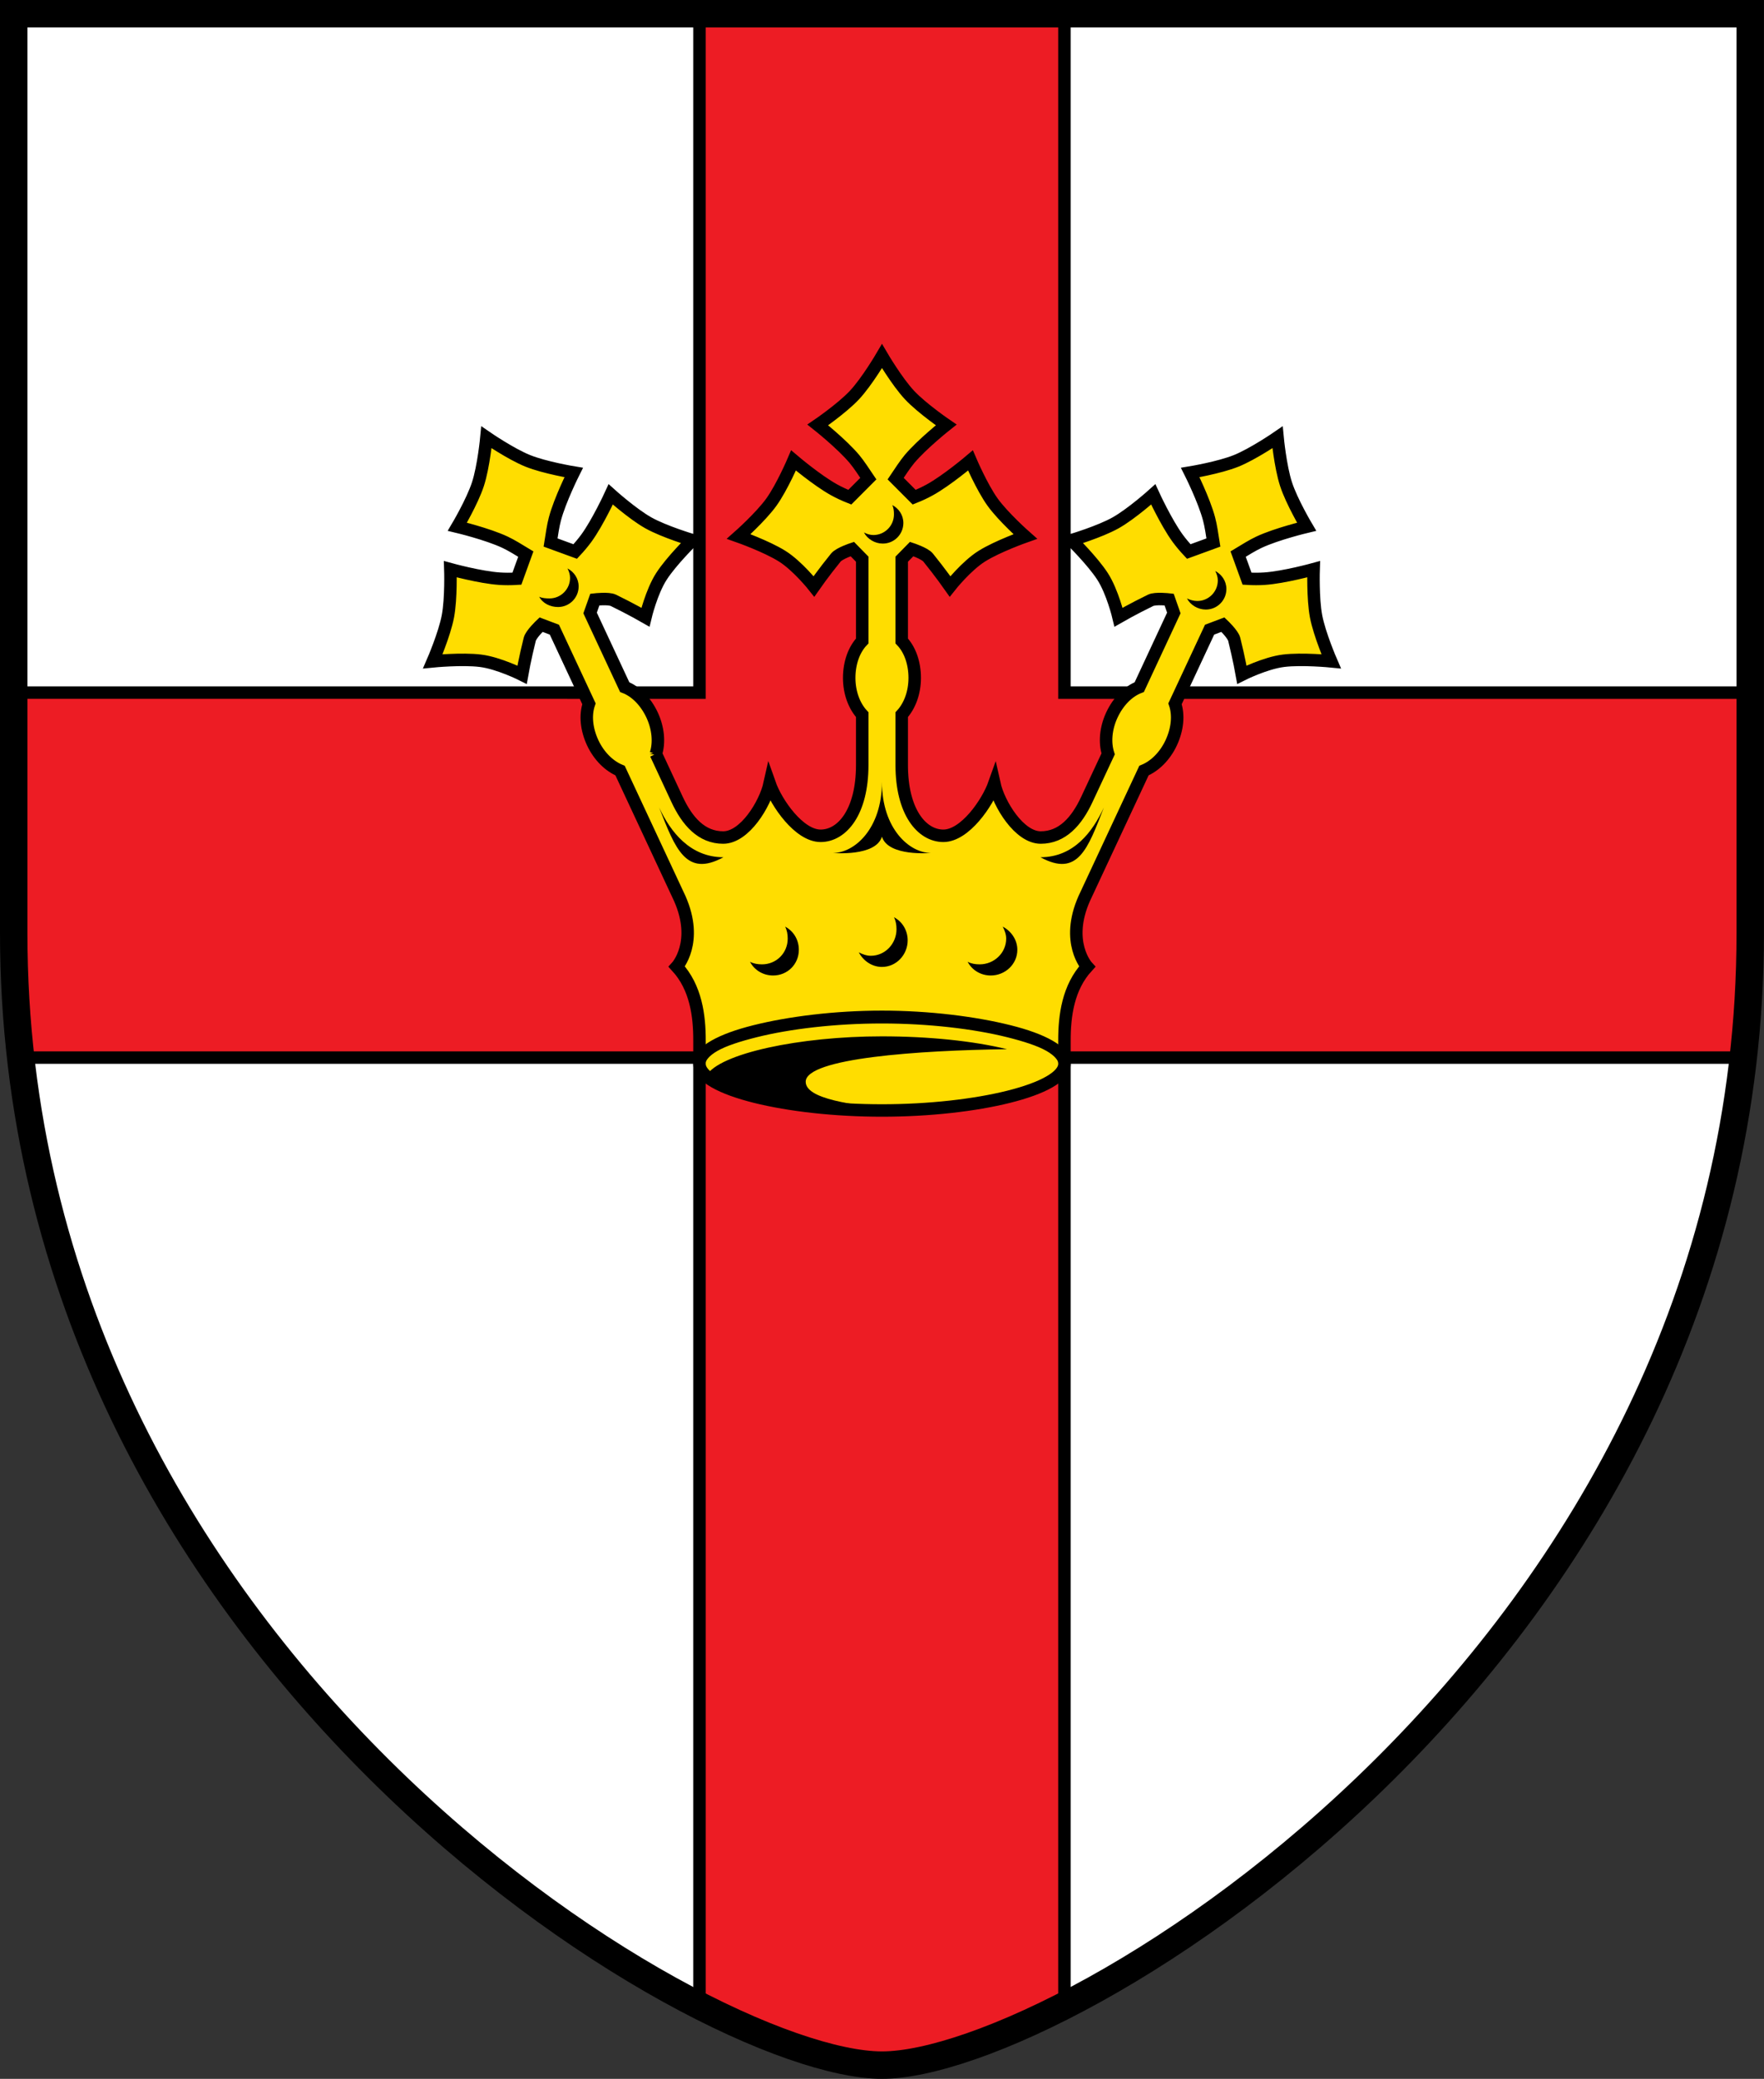 <?xml version="1.0" encoding="utf-8"?>
<svg xmlns="http://www.w3.org/2000/svg" xmlns:inkscape="http://www.inkscape.org/namespaces/inkscape" xmlns:sodipodi="http://sodipodi.sourceforge.net/DTD/sodipodi-0.dtd" xmlns:svg="http://www.w3.org/2000/svg" id="svg2130" version="1.1" viewBox="0 0 471.008 555" height="555" width="471.008">
  <rect x="0" y="0" width="471.008" height="555" fill="#333333" stroke="none"/>
  <defs id="defs2124"/>
  
  <g id="layer1" transform="translate(-59.03,-25.029)">
    <g id="g834" transform="matrix(7.321,0,0,7.321,73.372,39.509)">
      <path d="m -1.459,-1.477 v 33.516 c 0,26.311 25.012,41.291 31.667,41.291 6.655,0 31.668,-14.996 31.668,-41.291 v -33.516 l -63.335,-4e-4 z" fill="#ffffff" id="path2" style="stroke:none"/>
      <g id="g954">
        <path d="M 61.621,36.589 C 62.344,34.961 61.876,23.28 61.876,23.28 H 36.863 V -1.477 l -13.31,-4e-4 v 24.757 H -1.459 c 0,0 -0.469,11.681 0.254,13.309 h 24.758 v 34.575 c 4.686,2.775 8.729,2.671 13.31,-0.003 v -34.572 z" fill="#d5160c" id="path4" style="fill:#ed1c24;stroke:none"/>
        <path d="m 61.621,36.589 c 0.167,-1.476 0.255,-2.994 0.255,-4.55 V 23.28 H 36.863 V -1.477 l -13.31,-4e-4 v 24.757 H -1.459 v 8.759 c 0,1.557 0.087,3.074 0.254,4.55 h 24.758 v 34.575 c 2.805,1.431 5.18,2.166 6.655,2.166 1.474,0 3.85,-0.736 6.655,-2.169 v -34.572 h 24.758 z" stroke="#231f20" stroke-width="0.455" fill="none" id="path6" style="display:inline;stroke:#000000;stroke-opacity:1"/>
      </g>
      <g id="g959">
        <path d="m 21.963,25.515 0.77,1.654 c 0.377,0.81 0.899,1.395 1.684,1.395 0.785,0 1.529,-1.219 1.694,-1.963 0.247,0.703 1.074,1.9 1.859,1.9 0.785,0 1.518,-0.867 1.518,-2.581 v -1.836 c -0.288,-0.313 -0.475,-0.796 -0.475,-1.341 0,-0.545 0.175,-1.033 0.475,-1.347 v -2.982 l -0.362,-0.37 c 0,0 -0.475,0.156 -0.6,0.31 -0.449,0.552 -0.799,1.054 -0.799,1.054 0,0 -0.591,-0.748 -1.161,-1.105 -0.574,-0.36 -1.584,-0.717 -1.584,-0.717 0,0 0.799,-0.706 1.194,-1.255 0.391,-0.545 0.806,-1.518 0.806,-1.518 0,0 0.856,0.728 1.481,1.072 0.168,0.093 0.36,0.184 0.572,0.268 l 0.675,-0.677 c -0.17,-0.251 -0.338,-0.513 -0.507,-0.716 -0.457,-0.545 -1.336,-1.242 -1.336,-1.242 0,0 0.878,-0.599 1.338,-1.09 0.462,-0.495 1.003,-1.419 1.003,-1.419 0,0 0.542,0.924 1.004,1.419 0.46,0.491 1.338,1.09 1.338,1.09 0,0 -0.879,0.697 -1.337,1.242 -0.168,0.203 -0.337,0.465 -0.506,0.716 l 0.675,0.677 c 0.211,-0.084 0.404,-0.175 0.571,-0.268 0.625,-0.344 1.482,-1.072 1.482,-1.072 0,0 0.415,0.973 0.806,1.518 0.395,0.549 1.194,1.255 1.194,1.255 0,0 -1.01,0.357 -1.584,0.717 -0.57,0.357 -1.161,1.105 -1.161,1.105 0,0 -0.352,-0.502 -0.799,-1.054 -0.125,-0.154 -0.6,-0.31 -0.6,-0.31 l -0.363,0.37 v 2.982 c 0.3,0.314 0.474,0.802 0.474,1.347 0,0.545 -0.186,1.028 -0.474,1.341 v 1.836 c 0,1.714 0.734,2.581 1.519,2.581 0.785,0 1.61,-1.197 1.859,-1.9 0.165,0.744 0.909,1.963 1.692,1.963 0.785,0 1.31,-0.588 1.685,-1.395 l 0.773,-1.654 c -0.129,-0.407 -0.093,-0.924 0.136,-1.417 0.231,-0.495 0.595,-0.863 1,-1.019 l 1.26,-2.704 -0.171,-0.489 c 0,0 -0.498,-0.058 -0.675,0.028 -0.64,0.311 -1.17,0.616 -1.17,0.616 0,0 -0.219,-0.926 -0.585,-1.491 -0.369,-0.569 -1.133,-1.318 -1.133,-1.318 0,0 1.023,-0.303 1.612,-0.633 0.585,-0.329 1.372,-1.037 1.372,-1.037 0,0 0.469,1.023 0.89,1.599 0.113,0.154 0.249,0.318 0.405,0.484 l 0.898,-0.328 c -0.048,-0.3 -0.089,-0.608 -0.158,-0.862 -0.182,-0.689 -0.686,-1.691 -0.686,-1.691 0,0 1.05,-0.173 1.674,-0.424 0.628,-0.253 1.51,-0.86 1.51,-0.86 0,0 0.1,1.065 0.31,1.709 0.208,0.64 0.751,1.553 0.751,1.553 0,0 -1.091,0.26 -1.736,0.563 -0.239,0.111 -0.502,0.277 -0.762,0.434 l 0.325,0.897 c 0.228,0.014 0.44,0.013 0.633,0 0.711,-0.047 1.795,-0.346 1.795,-0.346 0,0 -0.035,1.059 0.089,1.717 0.126,0.664 0.551,1.643 0.551,1.643 0,0 -1.065,-0.105 -1.738,-0.021 -0.668,0.082 -1.518,0.51 -1.518,0.51 0,0 -0.107,-0.602 -0.28,-1.293 -0.048,-0.191 -0.413,-0.534 -0.413,-0.534 l -0.485,0.183 -1.261,2.702 c 0.14,0.412 0.092,0.927 -0.138,1.422 -0.23,0.492 -0.601,0.852 -0.995,1.015 l -2.181,4.672 c -0.702,1.591 0.11,2.478 0.11,2.478 -0.692,0.756 -0.831,1.773 -0.829,2.708 v 0.838 c 0,0.935 -3.216,1.699 -6.655,1.699 -3.438,0 -6.655,-0.764 -6.655,-1.699 v -0.838 c 0.003,-0.935 -0.136,-1.952 -0.828,-2.708 0,0 0.812,-0.888 0.111,-2.478 l -2.18,-4.672 C 20.262,25.96 19.888,25.6 19.658,25.108 19.428,24.613 19.38,24.098 19.521,23.686 L 18.26,20.984 17.775,20.801 c 0,0 -0.365,0.343 -0.413,0.534 -0.174,0.691 -0.28,1.293 -0.28,1.293 0,0 -0.851,-0.428 -1.519,-0.51 -0.672,-0.084 -1.737,0.021 -1.737,0.021 0,0 0.425,-0.979 0.551,-1.643 0.124,-0.658 0.089,-1.717 0.089,-1.717 0,0 1.084,0.299 1.795,0.346 0.191,0.013 0.404,0.014 0.632,0 l 0.325,-0.897 c -0.26,-0.157 -0.522,-0.323 -0.761,-0.434 -0.645,-0.303 -1.736,-0.563 -1.736,-0.563 0,0 0.542,-0.913 0.751,-1.553 0.21,-0.644 0.31,-1.709 0.31,-1.709 0,0 0.881,0.607 1.51,0.86 0.624,0.251 1.673,0.424 1.673,0.424 0,0 -0.503,1.002 -0.685,1.691 -0.069,0.254 -0.11,0.562 -0.158,0.862 l 0.898,0.328 c 0.156,-0.166 0.291,-0.33 0.405,-0.484 0.421,-0.576 0.89,-1.599 0.89,-1.599 0,0 0.787,0.708 1.371,1.037 0.59,0.33 1.612,0.633 1.612,0.633 0,0 -0.765,0.749 -1.132,1.318 -0.366,0.565 -0.585,1.491 -0.585,1.491 0,0 -0.53,-0.305 -1.17,-0.616 -0.178,-0.086 -0.675,-0.028 -0.675,-0.028 l -0.173,0.489 1.262,2.704 c 0.405,0.156 0.768,0.524 1,1.019 0.228,0.493 0.267,1.01 0.138,1.417" fill="#ecd13c" id="path8" style="fill:#ffdd00;stroke:none"/>
        <path d="m 21.963,25.515 0.77,1.654 c 0.377,0.81 0.899,1.395 1.684,1.395 0.785,0 1.529,-1.219 1.694,-1.963 0.247,0.703 1.074,1.9 1.859,1.9 0.785,0 1.518,-0.867 1.518,-2.581 v -1.836 c -0.288,-0.313 -0.475,-0.796 -0.475,-1.341 0,-0.545 0.175,-1.033 0.475,-1.347 v -2.982 l -0.362,-0.37 c 0,0 -0.475,0.156 -0.6,0.31 -0.449,0.552 -0.799,1.054 -0.799,1.054 0,0 -0.591,-0.748 -1.161,-1.105 -0.574,-0.36 -1.584,-0.717 -1.584,-0.717 0,0 0.799,-0.706 1.194,-1.255 0.391,-0.545 0.806,-1.518 0.806,-1.518 0,0 0.856,0.728 1.481,1.072 0.168,0.093 0.36,0.184 0.572,0.268 l 0.675,-0.677 c -0.17,-0.251 -0.338,-0.513 -0.507,-0.716 -0.457,-0.545 -1.336,-1.242 -1.336,-1.242 0,0 0.878,-0.599 1.338,-1.09 0.462,-0.495 1.003,-1.419 1.003,-1.419 0,0 0.542,0.924 1.004,1.419 0.46,0.491 1.338,1.09 1.338,1.09 0,0 -0.879,0.697 -1.337,1.242 -0.168,0.203 -0.337,0.465 -0.506,0.716 l 0.675,0.677 c 0.211,-0.084 0.404,-0.175 0.571,-0.268 0.625,-0.344 1.482,-1.072 1.482,-1.072 0,0 0.415,0.973 0.806,1.518 0.395,0.549 1.194,1.255 1.194,1.255 0,0 -1.01,0.357 -1.584,0.717 -0.57,0.357 -1.161,1.105 -1.161,1.105 0,0 -0.352,-0.502 -0.799,-1.054 -0.125,-0.154 -0.6,-0.31 -0.6,-0.31 l -0.363,0.37 v 2.982 c 0.3,0.314 0.474,0.802 0.474,1.347 0,0.545 -0.186,1.028 -0.474,1.341 v 1.836 c 0,1.714 0.734,2.581 1.519,2.581 0.785,0 1.61,-1.197 1.859,-1.9 0.165,0.744 0.909,1.963 1.692,1.963 0.785,0 1.31,-0.588 1.685,-1.395 l 0.773,-1.654 c -0.129,-0.407 -0.093,-0.924 0.136,-1.417 0.231,-0.495 0.595,-0.863 1,-1.019 l 1.26,-2.704 -0.171,-0.489 c 0,0 -0.498,-0.058 -0.675,0.028 -0.64,0.311 -1.17,0.616 -1.17,0.616 0,0 -0.219,-0.926 -0.585,-1.491 -0.369,-0.569 -1.133,-1.318 -1.133,-1.318 0,0 1.023,-0.303 1.612,-0.633 0.585,-0.329 1.372,-1.037 1.372,-1.037 0,0 0.469,1.023 0.89,1.599 0.113,0.154 0.249,0.318 0.405,0.484 l 0.898,-0.328 c -0.048,-0.3 -0.089,-0.608 -0.158,-0.862 -0.182,-0.689 -0.686,-1.691 -0.686,-1.691 0,0 1.05,-0.173 1.674,-0.424 0.628,-0.253 1.51,-0.86 1.51,-0.86 0,0 0.1,1.065 0.31,1.709 0.208,0.64 0.751,1.553 0.751,1.553 0,0 -1.091,0.26 -1.736,0.563 -0.239,0.111 -0.502,0.277 -0.762,0.434 l 0.325,0.897 c 0.228,0.014 0.44,0.013 0.633,0 0.711,-0.047 1.795,-0.346 1.795,-0.346 0,0 -0.035,1.059 0.089,1.717 0.126,0.664 0.551,1.643 0.551,1.643 0,0 -1.065,-0.105 -1.738,-0.021 -0.668,0.082 -1.518,0.51 -1.518,0.51 0,0 -0.107,-0.602 -0.28,-1.293 -0.048,-0.191 -0.413,-0.534 -0.413,-0.534 l -0.485,0.183 -1.261,2.702 c 0.14,0.412 0.092,0.927 -0.138,1.422 -0.23,0.492 -0.601,0.852 -0.995,1.015 l -2.181,4.672 c -0.702,1.591 0.11,2.478 0.11,2.478 -0.692,0.756 -0.831,1.773 -0.829,2.708 v 0.838 c 0,0.935 -3.216,1.699 -6.655,1.699 -3.438,0 -6.655,-0.764 -6.655,-1.699 v -0.838 c 0.003,-0.935 -0.136,-1.952 -0.828,-2.708 0,0 0.812,-0.888 0.111,-2.478 l -2.18,-4.672 C 20.262,25.96 19.888,25.6 19.658,25.108 19.428,24.613 19.38,24.098 19.521,23.686 L 18.26,20.984 17.775,20.801 c 0,0 -0.365,0.343 -0.413,0.534 -0.174,0.691 -0.28,1.293 -0.28,1.293 0,0 -0.851,-0.428 -1.519,-0.51 -0.672,-0.084 -1.737,0.021 -1.737,0.021 0,0 0.425,-0.979 0.551,-1.643 0.124,-0.658 0.089,-1.717 0.089,-1.717 0,0 1.084,0.299 1.795,0.346 0.191,0.013 0.404,0.014 0.632,0 l 0.325,-0.897 c -0.26,-0.157 -0.522,-0.323 -0.761,-0.434 -0.645,-0.303 -1.736,-0.563 -1.736,-0.563 0,0 0.542,-0.913 0.751,-1.553 0.21,-0.644 0.31,-1.709 0.31,-1.709 0,0 0.881,0.607 1.51,0.86 0.624,0.251 1.673,0.424 1.673,0.424 0,0 -0.503,1.002 -0.685,1.691 -0.069,0.254 -0.11,0.562 -0.158,0.862 l 0.898,0.328 c 0.156,-0.166 0.291,-0.33 0.405,-0.484 0.421,-0.576 0.89,-1.599 0.89,-1.599 0,0 0.787,0.708 1.371,1.037 0.59,0.33 1.612,0.633 1.612,0.633 0,0 -0.765,0.749 -1.132,1.318 -0.366,0.565 -0.585,1.491 -0.585,1.491 0,0 -0.53,-0.305 -1.17,-0.616 -0.178,-0.086 -0.675,-0.028 -0.675,-0.028 l -0.173,0.489 1.262,2.704 c 0.405,0.156 0.768,0.524 1,1.019 0.228,0.493 0.267,1.01 0.138,1.417 z" stroke="#231f20" stroke-width="0.455" fill="none" id="path10" style="stroke:#000000;stroke-opacity:1"/>
        <path d="m 30.582,16.439 c 0.054,0.104 0.063,0.219 0.063,0.344 0,0.413 -0.337,0.75 -0.75,0.75 -0.125,0 -0.24,-0.04 -0.344,-0.094 0.125,0.24 0.399,0.406 0.687,0.406 0.414,0 0.75,-0.336 0.75,-0.75 0,-0.29 -0.166,-0.531 -0.406,-0.656 z m -11.844,2.312 c 0.054,0.104 0.094,0.219 0.094,0.344 0,0.414 -0.336,0.75 -0.75,0.75 -0.125,0 -0.271,-0.009 -0.375,-0.062 0.125,0.24 0.399,0.375 0.688,0.375 0.413,0 0.75,-0.335 0.75,-0.75 0,-0.289 -0.167,-0.532 -0.407,-0.657 z m 23.625,0.094 c 0.054,0.104 0.094,0.219 0.094,0.344 0,0.414 -0.336,0.75 -0.75,0.75 -0.125,0 -0.271,-0.04 -0.375,-0.094 0.125,0.24 0.399,0.406 0.688,0.406 0.413,0 0.75,-0.336 0.75,-0.75 0,-0.288 -0.168,-0.531 -0.407,-0.656 z m -12.156,7.688 c 0,1.713 -1.005,2.593 -1.781,2.593 0,0 1.551,0.145 1.781,-0.593 0.23,0.738 1.781,0.593 1.781,0.593 -0.776,0 -1.781,-0.88 -1.781,-2.593 z m -8.125,0.937 c 0.588,1.509 0.983,2.555 2.344,1.813 -1.221,0 -1.939,-0.939 -2.344,-1.813 z m 16.219,0 c -0.406,0.874 -1.091,1.813 -2.313,1.813 1.363,0.742 1.725,-0.304 2.313,-1.813 z m -7.656,4 c 0.068,0.131 0.093,0.279 0.093,0.438 0,0.525 -0.412,0.968 -0.937,0.968 -0.159,0 -0.306,-0.057 -0.438,-0.125 0.159,0.304 0.477,0.532 0.844,0.532 0.525,0 0.938,-0.444 0.938,-0.969 0,-0.368 -0.197,-0.685 -0.5,-0.844 z m -3.969,0.344 c 0.069,0.131 0.094,0.279 0.094,0.437 0,0.525 -0.413,0.938 -0.938,0.938 -0.157,0 -0.306,-0.025 -0.437,-0.094 0.158,0.304 0.477,0.5 0.843,0.5 0.525,0 0.938,-0.412 0.938,-0.937 0,-0.368 -0.195,-0.685 -0.5,-0.844 z m 7.937,0 c 0.068,0.131 0.125,0.279 0.125,0.437 0,0.525 -0.442,0.938 -0.968,0.938 -0.158,0 -0.307,-0.025 -0.438,-0.094 0.159,0.304 0.478,0.5 0.844,0.5 0.525,0 0.969,-0.412 0.969,-0.937 0,-0.368 -0.228,-0.685 -0.532,-0.844 z m -4.406,3.062 c -1.736,0 -3.428,0.217 -4.687,0.532 -0.63,0.157 -1.146,0.342 -1.532,0.562 -0.385,0.221 -0.656,0.48 -0.656,0.844 h 0.438 c 0,-0.103 0.112,-0.283 0.437,-0.469 0.325,-0.186 0.833,-0.349 1.438,-0.5 1.208,-0.302 2.86,-0.5 4.562,-0.5 1.703,0 3.354,0.198 4.563,0.5 0.604,0.151 1.112,0.314 1.437,0.5 0.325,0.186 0.438,0.366 0.438,0.469 h 0.437 c 0,-0.364 -0.271,-0.623 -0.656,-0.844 -0.385,-0.22 -0.902,-0.405 -1.531,-0.562 -1.259,-0.315 -2.952,-0.532 -4.688,-0.532 z m 0,0.938 c -3.007,0 -5.942,0.627 -6.406,1.437 0.8,0.727 3.521,1.282 6.406,1.282 0.258,0 0.528,-0.024 0.781,-0.032 -1.96,-0.171 -3.562,-0.416 -3.562,-1.031 0,-0.862 4.142,-1.147 7.344,-1.187 -1.23,-0.302 -2.865,-0.469 -4.563,-0.469 z" fill="#231f20" id="path12" style="fill:#000000;stroke:none"/>
      </g>
      <path d="m -1.459,-1.477 v 33.516 c 0,26.311 25.012,41.291 31.667,41.291 6.655,0 31.668,-14.996 31.668,-41.291 v -33.516 l -63.335,-4e-4 z" stroke="#231f20" fill="none" id="path14" style="stroke:#000000;stroke-opacity:1"/>
    </g>
  </g>
</svg>